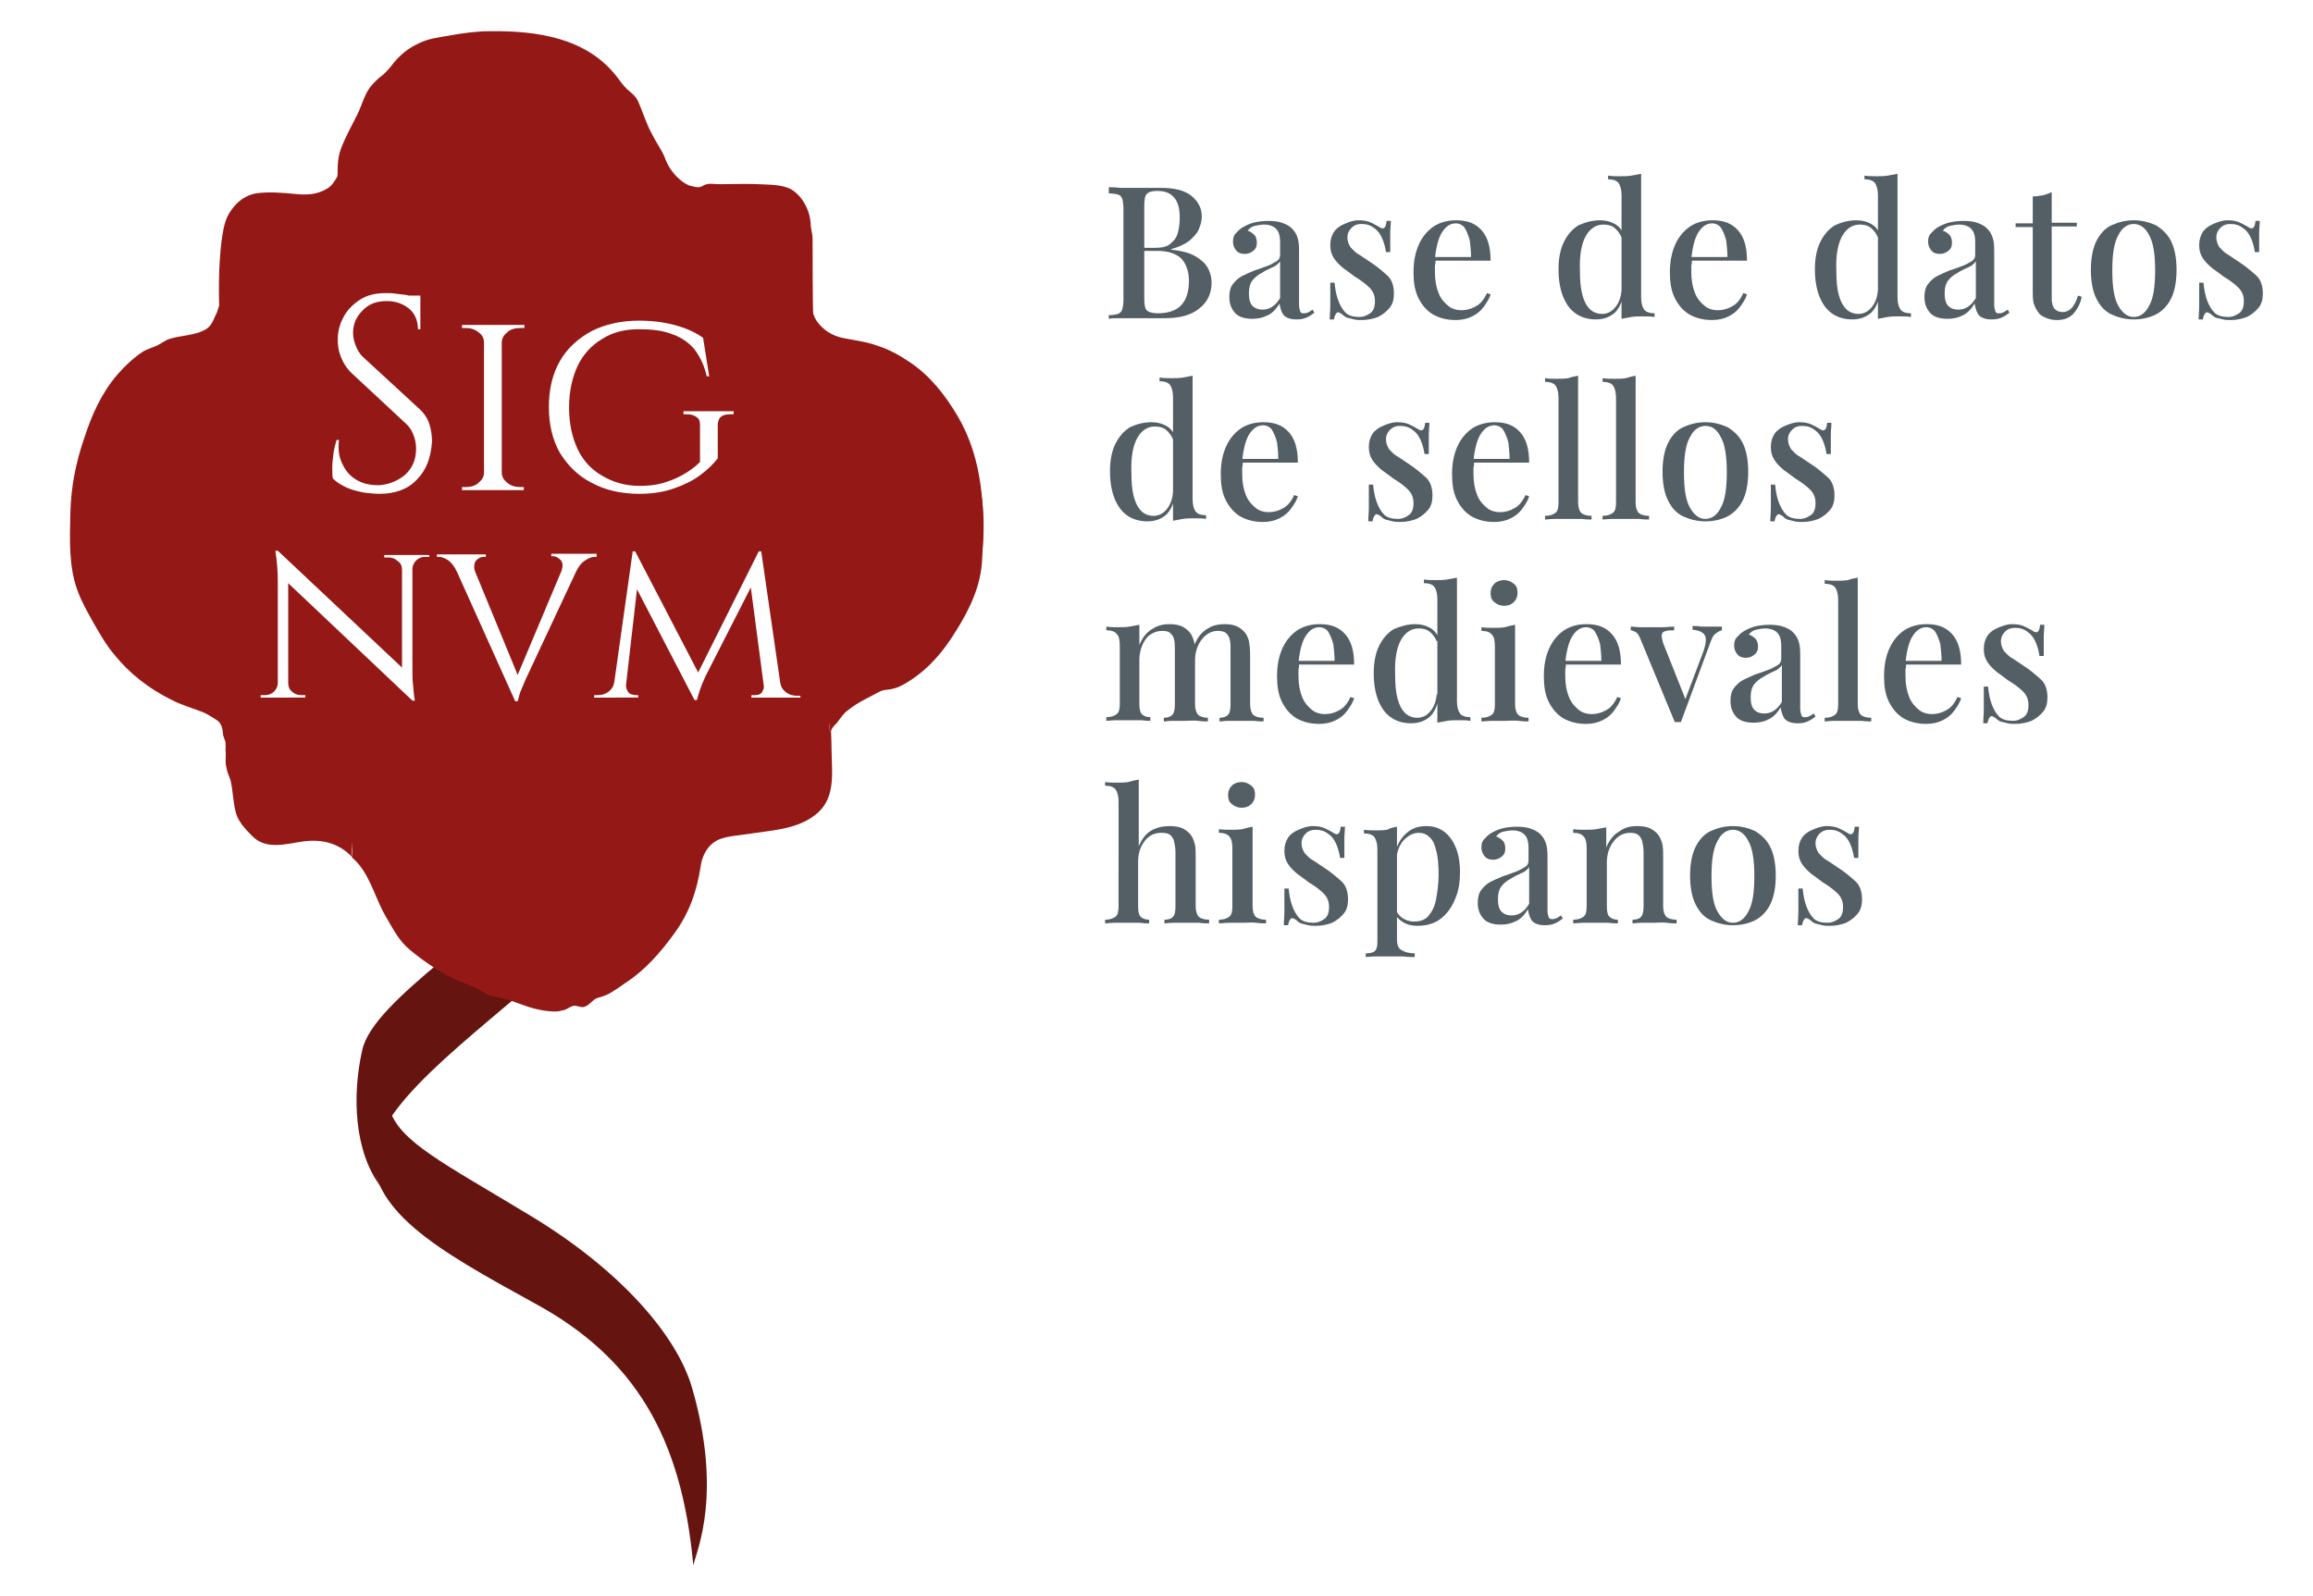 <?xml version="1.0" encoding="utf-8"?>
<!-- Generator: Adobe Illustrator 28.0.0, SVG Export Plug-In . SVG Version: 6.00 Build 0)  -->
<svg version="1.1" id="Capa_1" xmlns="http://www.w3.org/2000/svg" xmlns:xlink="http://www.w3.org/1999/xlink" x="0px" y="0px"
	 viewBox="0 0 378 260.8" style="enable-background:new 0 0 378 260.8;" xml:space="preserve">
<style type="text/css">
	.st0{fill:#66140F;}
	.st1{fill:#535F65;}
	.st2{fill:#941916;}
</style>
<g>
	<path class="st0" d="M113.1,226.8c-2.5-8.6-11.7-19.2-26.2-28s-21.7-12.2-23.3-17.7c0,0-0.6,0.6-1.3,1.7c-0.7,1.1-1.4,2.5-1.5,4.3
		c-0.6,10.8,10.4,17,26.6,25.9c16.2,8.8,24,21.7,25.9,42.8C113.9,253.3,118.1,244.1,113.1,226.8z"/>
	<path class="st0" d="M85.5,162c-1.2-0.4-2.3-0.8-3.5-1.2c-0.9-0.3-1.8-0.4-2.7-0.7c-0.6-0.2-1.1-0.7-1.7-1
		c-1.6-0.7-3.3-1.2-4.8-2.1c-0.1-0.1-0.3-0.2-0.4-0.2c-7,5.8-12.3,10.7-13.2,14.8c-1.7,7.5-1.3,16.6,3,22.3
		C57.3,184.8,70.9,174.4,85.5,162z"/>
</g>
<g>
	<g>
		<path class="st1" d="M181.2,30.6c0.5,0,1.1,0,1.8,0.1c0.7,0,1.5,0,2.2,0c1,0,1.9,0,2.7,0s1.5,0,1.8,0c2.2,0,3.9,0.4,5,1.3
			c1.1,0.9,1.7,2,1.7,3.4c0,0.7-0.2,1.4-0.5,2.1s-0.9,1.3-1.6,1.9c-0.7,0.5-1.7,1-2.9,1.3v0.1c1.7,0.2,3,0.5,4,1.1s1.6,1.2,2,1.9
			c0.4,0.8,0.6,1.5,0.6,2.4c0,1.8-0.7,3.2-2,4.2c-1.3,1.1-3.2,1.6-5.6,1.6c-0.4,0-1.1,0-2,0s-2,0-3.2,0c-0.8,0-1.5,0-2.2,0
			s-1.3,0-1.8,0.1v-0.6c0.7,0,1.2-0.1,1.5-0.2c0.3-0.1,0.6-0.4,0.7-0.7c0.1-0.4,0.2-0.9,0.2-1.6V34.1c0-0.7-0.1-1.3-0.2-1.6
			c-0.1-0.3-0.3-0.6-0.7-0.7c-0.3-0.1-0.9-0.2-1.5-0.2V30.6z M189.1,31.2c-0.9,0-1.4,0.2-1.7,0.5s-0.4,1-0.4,2.1v14.9
			c0,1,0.1,1.7,0.4,2c0.3,0.3,0.9,0.5,1.8,0.5c1.8,0,3.1-0.5,3.9-1.4c0.8-0.9,1.2-2.2,1.2-3.9c0-1.5-0.4-2.7-1.2-3.6
			c-0.8-0.8-2.1-1.3-4-1.3h-2.9v-0.5h2.6c1.1,0,2-0.2,2.5-0.7c0.6-0.5,1-1,1.2-1.8s0.3-1.6,0.3-2.4c0-1.5-0.3-2.6-0.9-3.3
			C191.3,31.6,190.5,31.2,189.1,31.2z"/>
		<path class="st1" d="M204.7,52.1c-1.3,0-2.3-0.3-2.9-1s-0.9-1.5-0.9-2.6c0-0.9,0.2-1.6,0.6-2.1s0.9-1,1.5-1.3s1.3-0.6,2-0.9
			c0.7-0.2,1.4-0.5,2-0.7s1.1-0.5,1.6-0.8s0.6-0.7,0.6-1.1v-2c0-0.7-0.1-1.3-0.3-1.7s-0.5-0.7-0.9-0.9s-0.9-0.3-1.4-0.3
			s-1,0.1-1.5,0.2c-0.5,0.1-0.9,0.4-1.2,0.8c0.4,0.1,0.8,0.4,1.1,0.7s0.4,0.8,0.4,1.3c0,0.6-0.2,1-0.6,1.3c-0.4,0.3-0.8,0.5-1.4,0.5
			c-0.6,0-1.1-0.2-1.4-0.6c-0.3-0.4-0.5-0.8-0.5-1.4c0-0.5,0.1-1,0.4-1.3c0.3-0.3,0.6-0.7,1.1-1s1.1-0.6,1.8-0.8
			c0.8-0.2,1.6-0.3,2.5-0.3s1.6,0.1,2.2,0.3c0.6,0.2,1.2,0.5,1.6,0.9c0.5,0.5,0.8,1,1,1.7s0.2,1.5,0.2,2.5v8.3
			c0,0.5,0.1,0.8,0.2,1.1s0.3,0.3,0.7,0.3c0.2,0,0.5-0.1,0.7-0.2c0.2-0.1,0.4-0.3,0.6-0.4l0.3,0.5c-0.4,0.3-0.8,0.6-1.3,0.8
			c-0.4,0.2-1,0.3-1.6,0.3c-1.1,0-1.8-0.3-2.2-0.8c-0.3-0.5-0.5-1.1-0.6-1.8c-0.6,1-1.3,1.7-2.1,2C206.4,51.9,205.6,52.1,204.7,52.1
			z M206.3,50.6c0.5,0,1-0.1,1.5-0.4s1-0.8,1.4-1.5v-6c-0.3,0.4-0.7,0.8-1.3,1c-0.6,0.3-1.1,0.5-1.7,0.9c-0.6,0.3-1.1,0.7-1.5,1.2
			s-0.6,1.2-0.6,2.2c0,0.9,0.2,1.6,0.6,2S205.7,50.6,206.3,50.6z"/>
		<path class="st1" d="M222,36c0.8,0,1.5,0.1,2.1,0.4c0.6,0.3,1,0.5,1.3,0.7c0.7,0.5,1.1,0.2,1.2-1h0.7c0,0.6-0.1,1.2-0.1,2
			s0,1.8,0,3.1h-0.7c-0.1-0.7-0.3-1.5-0.6-2.2s-0.7-1.3-1.3-1.7c-0.6-0.5-1.3-0.7-2.1-0.7c-0.7,0-1.2,0.2-1.6,0.6
			c-0.4,0.4-0.7,0.9-0.7,1.6c0,0.6,0.2,1.1,0.5,1.6c0.4,0.4,0.8,0.9,1.4,1.2c0.6,0.4,1.2,0.8,1.8,1.2c1.1,0.7,2,1.5,2.8,2.2
			s1.1,1.8,1.1,3c0,0.9-0.2,1.7-0.7,2.3s-1.1,1.1-1.9,1.5c-0.8,0.3-1.7,0.5-2.6,0.5c-0.5,0-0.9,0-1.3-0.1s-0.8-0.2-1.2-0.3
			c-0.2-0.1-0.4-0.2-0.6-0.4s-0.4-0.3-0.6-0.4c-0.2-0.1-0.4-0.1-0.5,0.1c-0.2,0.2-0.3,0.5-0.4,1h-0.7c0-0.6,0.1-1.4,0.1-2.3
			s0-2.1,0-3.7h0.7c0.1,1.1,0.3,2.1,0.6,2.9s0.7,1.5,1.2,2s1.3,0.7,2.3,0.7c0.6,0,1.1-0.2,1.7-0.6s0.8-1.1,0.8-2s-0.3-1.6-0.9-2.2
			s-1.4-1.2-2.4-1.8c-0.7-0.5-1.3-1-1.9-1.4c-0.6-0.5-1.1-1-1.5-1.6s-0.6-1.3-0.6-2.1c0-0.9,0.2-1.6,0.6-2.2c0.4-0.6,1-1,1.7-1.3
			S221.1,36,222,36z"/>
		<path class="st1" d="M238,36c1.8,0,3.1,0.5,4.1,1.6s1.5,2.7,1.5,5h-10.3l-0.1-0.6h7.2c0-1-0.1-1.9-0.2-2.7c-0.2-0.8-0.5-1.5-0.8-2
			s-0.9-0.8-1.5-0.8c-0.9,0-1.6,0.5-2.2,1.4c-0.6,0.9-1,2.4-1.2,4.4l0.1,0.2c0,0.3,0,0.6-0.1,0.9c0,0.3,0,0.7,0,1
			c0,1.4,0.2,2.5,0.6,3.5s1,1.6,1.6,2.1s1.4,0.7,2.1,0.7c0.8,0,1.6-0.2,2.3-0.6c0.8-0.4,1.4-1.1,1.9-2.2l0.6,0.2
			c-0.2,0.7-0.6,1.3-1.1,2s-1.1,1.2-1.9,1.6c-0.8,0.4-1.7,0.6-2.7,0.6c-1.4,0-2.6-0.3-3.7-0.9c-1-0.6-1.8-1.5-2.4-2.7
			c-0.6-1.2-0.8-2.6-0.8-4.2c0-1.8,0.3-3.3,0.9-4.6s1.4-2.2,2.4-2.9C235.4,36.3,236.6,36,238,36z"/>
		<path class="st1" d="M261.5,36c0.9,0,1.7,0.2,2.4,0.6c0.7,0.4,1.2,1,1.5,1.9l-0.4,0.3c-0.3-0.7-0.7-1.2-1.2-1.6s-1.2-0.5-1.8-0.5
			c-1.1,0-2.1,0.6-2.8,1.8c-0.7,1.2-1.1,3.1-1,5.6c0,1.7,0.1,3,0.4,4.1s0.7,1.8,1.2,2.3s1.2,0.8,2,0.8s1.5-0.3,2.1-1s1-1.6,1.1-2.9
			l0.3,0.6c-0.2,1.4-0.7,2.4-1.4,3.1c-0.8,0.7-1.8,1.1-3.1,1.1c-1.2,0-2.3-0.3-3.2-0.9s-1.6-1.5-2.1-2.7s-0.8-2.7-0.8-4.6
			c0-1.8,0.3-3.3,0.9-4.5s1.4-2.1,2.4-2.7C259.1,36.3,260.3,36,261.5,36z M268.2,28.4v20.2c0,0.9,0.2,1.6,0.5,2s0.9,0.6,1.7,0.6v0.6
			c-0.6-0.1-1.2-0.1-1.9-0.1c-0.7,0-1.3,0-1.9,0.1s-1.1,0.2-1.6,0.3V31.9c0-0.9-0.2-1.6-0.5-2s-0.9-0.6-1.7-0.6v-0.6
			c0.6,0.1,1.3,0.1,1.9,0.1c0.7,0,1.3,0,1.9-0.1C267.2,28.6,267.7,28.5,268.2,28.4z"/>
		<path class="st1" d="M279.9,36c1.8,0,3.1,0.5,4.1,1.6s1.5,2.7,1.5,5h-10.3l-0.1-0.6h7.2c0-1-0.1-1.9-0.2-2.7
			c-0.2-0.8-0.5-1.5-0.8-2s-0.9-0.8-1.5-0.8c-0.9,0-1.6,0.5-2.2,1.4s-1,2.4-1.2,4.4l0.1,0.2c0,0.3,0,0.6-0.1,0.9c0,0.3,0,0.7,0,1
			c0,1.4,0.2,2.5,0.6,3.5s1,1.6,1.6,2.1s1.4,0.7,2.1,0.7c0.8,0,1.6-0.2,2.3-0.6c0.8-0.4,1.4-1.1,1.9-2.2l0.6,0.2
			c-0.2,0.7-0.6,1.3-1.1,2s-1.1,1.2-1.9,1.6c-0.8,0.4-1.7,0.6-2.7,0.6c-1.4,0-2.6-0.3-3.7-0.9c-1-0.6-1.8-1.5-2.4-2.7
			s-0.8-2.6-0.8-4.2c0-1.8,0.3-3.3,0.9-4.6s1.4-2.2,2.4-2.9C277.3,36.3,278.5,36,279.9,36z"/>
		<path class="st1" d="M303.4,36c0.9,0,1.7,0.2,2.4,0.6c0.7,0.4,1.2,1,1.5,1.9l-0.4,0.3c-0.3-0.7-0.7-1.2-1.2-1.6s-1.2-0.5-1.8-0.5
			c-1.1,0-2.1,0.6-2.8,1.8c-0.7,1.2-1.1,3.1-1,5.6c0,1.7,0.1,3,0.4,4.1s0.7,1.8,1.2,2.3s1.2,0.8,2,0.8s1.5-0.3,2.1-1s1-1.6,1.1-2.9
			l0.3,0.6c-0.2,1.4-0.7,2.4-1.4,3.1c-0.8,0.7-1.8,1.1-3.1,1.1c-1.2,0-2.3-0.3-3.2-0.9s-1.6-1.5-2.1-2.7s-0.8-2.7-0.8-4.6
			c0-1.8,0.3-3.3,0.9-4.5s1.4-2.1,2.4-2.7C301,36.3,302.1,36,303.4,36z M310.1,28.4v20.2c0,0.9,0.2,1.6,0.5,2s0.9,0.6,1.7,0.6v0.6
			c-0.6-0.1-1.2-0.1-1.9-0.1c-0.7,0-1.3,0-1.9,0.1s-1.1,0.2-1.6,0.3V31.9c0-0.9-0.2-1.6-0.5-2s-0.9-0.6-1.7-0.6v-0.6
			c0.6,0.1,1.3,0.1,1.9,0.1c0.7,0,1.3,0,1.9-0.1C309.1,28.6,309.6,28.5,310.1,28.4z"/>
		<path class="st1" d="M318.3,52.1c-1.3,0-2.3-0.3-2.9-1s-0.9-1.5-0.9-2.6c0-0.9,0.2-1.6,0.6-2.1s0.9-1,1.5-1.3s1.3-0.6,2-0.9
			c0.7-0.2,1.4-0.5,2-0.7s1.1-0.5,1.6-0.8s0.6-0.7,0.6-1.1v-2c0-0.7-0.1-1.3-0.3-1.7c-0.2-0.4-0.5-0.7-0.9-0.9s-0.9-0.3-1.4-0.3
			s-1,0.1-1.5,0.2c-0.5,0.1-0.9,0.4-1.2,0.8c0.4,0.1,0.8,0.4,1.1,0.7s0.4,0.8,0.4,1.3c0,0.6-0.2,1-0.6,1.3s-0.8,0.5-1.4,0.5
			s-1.1-0.2-1.4-0.6c-0.3-0.4-0.5-0.8-0.5-1.4c0-0.5,0.1-1,0.4-1.3s0.6-0.7,1.1-1s1.1-0.6,1.8-0.8c0.8-0.2,1.6-0.3,2.5-0.3
			s1.6,0.1,2.2,0.3s1.2,0.5,1.6,0.9c0.5,0.5,0.8,1,1,1.7s0.2,1.5,0.2,2.5v8.3c0,0.5,0.1,0.8,0.2,1.1s0.3,0.3,0.7,0.3
			c0.2,0,0.5-0.1,0.7-0.2c0.2-0.1,0.4-0.3,0.6-0.4l0.3,0.5c-0.4,0.3-0.8,0.6-1.3,0.8c-0.4,0.2-1,0.3-1.6,0.3c-1.1,0-1.8-0.3-2.2-0.8
			c-0.3-0.5-0.5-1.1-0.6-1.8c-0.6,1-1.3,1.7-2.1,2C320.1,51.9,319.2,52.1,318.3,52.1z M320,50.6c0.5,0,1-0.1,1.5-0.4s1-0.8,1.4-1.5
			v-6c-0.3,0.4-0.7,0.8-1.3,1c-0.6,0.3-1.1,0.5-1.7,0.9c-0.6,0.3-1.1,0.7-1.5,1.2s-0.6,1.2-0.6,2.2c0,0.9,0.2,1.6,0.6,2
			S319.3,50.6,320,50.6z"/>
		<path class="st1" d="M335.3,31.4v5h4.1V37h-4.1v11.8c0,0.8,0.2,1.4,0.5,1.7s0.7,0.5,1.3,0.5c0.5,0,1-0.2,1.4-0.6
			c0.4-0.4,0.8-1.1,1.1-2.1l0.6,0.2c-0.2,1.1-0.7,2-1.3,2.7c-0.6,0.7-1.5,1.1-2.7,1.1c-0.7,0-1.2-0.1-1.7-0.3s-0.9-0.4-1.2-0.7
			c-0.4-0.5-0.7-1-0.9-1.6s-0.2-1.5-0.2-2.5V37.1h-2.8v-0.6h2.8v-4.4c0.6,0,1.2-0.1,1.7-0.2S334.8,31.6,335.3,31.4z"/>
		<path class="st1" d="M348.7,36c1.3,0,2.5,0.3,3.6,0.8c1,0.6,1.9,1.4,2.5,2.6c0.6,1.2,0.9,2.8,0.9,4.7s-0.3,3.5-0.9,4.7
			s-1.5,2.1-2.5,2.6s-2.2,0.8-3.6,0.8c-1.3,0-2.5-0.3-3.6-0.8s-1.9-1.4-2.5-2.6c-0.6-1.2-0.9-2.8-0.9-4.7s0.3-3.5,0.9-4.7
			s1.4-2.1,2.5-2.6S347.4,36,348.7,36z M348.7,36.6c-1,0-1.9,0.6-2.5,1.8c-0.7,1.2-1,3.1-1,5.8s0.3,4.6,1,5.8s1.5,1.8,2.5,1.8
			s1.9-0.6,2.5-1.8c0.7-1.2,1-3.1,1-5.8s-0.3-4.6-1-5.8C350.6,37.2,349.7,36.6,348.7,36.6z"/>
		<path class="st1" d="M364,36c0.8,0,1.5,0.1,2.1,0.4c0.6,0.3,1,0.5,1.3,0.7c0.7,0.5,1.1,0.2,1.2-1h0.7c0,0.6-0.1,1.2-0.1,2
			s0,1.8,0,3.1h-0.7c-0.1-0.7-0.3-1.5-0.6-2.2s-0.7-1.3-1.3-1.7c-0.6-0.5-1.3-0.7-2.1-0.7c-0.7,0-1.2,0.2-1.6,0.6
			c-0.4,0.4-0.7,0.9-0.7,1.6c0,0.6,0.2,1.1,0.5,1.6c0.4,0.4,0.8,0.9,1.4,1.2c0.6,0.4,1.2,0.8,1.8,1.2c1.1,0.7,2,1.5,2.8,2.2
			s1.1,1.8,1.1,3c0,0.9-0.2,1.7-0.7,2.3s-1.1,1.1-1.9,1.5c-0.8,0.3-1.7,0.5-2.6,0.5c-0.5,0-0.9,0-1.3-0.1s-0.8-0.2-1.2-0.3
			c-0.2-0.1-0.4-0.2-0.6-0.4s-0.4-0.3-0.6-0.4c-0.2-0.1-0.4-0.1-0.5,0.1c-0.2,0.2-0.3,0.5-0.4,1h-0.7c0-0.6,0.1-1.4,0.1-2.3
			s0-2.1,0-3.7h0.7c0.1,1.1,0.3,2.1,0.6,2.9s0.7,1.5,1.2,2s1.3,0.7,2.3,0.7c0.6,0,1.1-0.2,1.7-0.6s0.8-1.1,0.8-2s-0.3-1.6-0.9-2.2
			s-1.4-1.2-2.4-1.8c-0.7-0.5-1.3-1-1.9-1.4c-0.6-0.5-1.1-1-1.5-1.6s-0.6-1.3-0.6-2.1c0-0.9,0.2-1.6,0.6-2.2c0.4-0.6,1-1,1.7-1.3
			S363.2,36,364,36z"/>
		<path class="st1" d="M188.2,69c0.9,0,1.7,0.2,2.4,0.6s1.2,1,1.5,1.9l-0.4,0.3c-0.3-0.7-0.7-1.2-1.2-1.6s-1.2-0.5-1.8-0.5
			c-1.1,0-2.1,0.6-2.8,1.8s-1.1,3.1-1,5.6c0,1.7,0.1,3,0.4,4.1s0.7,1.8,1.2,2.3s1.2,0.8,2,0.8s1.5-0.3,2.1-1s1-1.6,1.1-2.9L192,81
			c-0.2,1.4-0.7,2.4-1.4,3.1c-0.8,0.7-1.8,1.1-3.1,1.1c-1.2,0-2.3-0.3-3.2-0.9s-1.6-1.5-2.1-2.7s-0.8-2.7-0.8-4.6
			c0-1.8,0.3-3.3,0.9-4.5c0.6-1.2,1.4-2.1,2.4-2.7C185.8,69.3,186.9,69,188.2,69z M194.9,61.4v20.2c0,0.9,0.2,1.6,0.5,2
			s0.9,0.6,1.7,0.6v0.6c-0.6-0.1-1.2-0.1-1.9-0.1s-1.3,0-1.9,0.1s-1.1,0.2-1.6,0.3V64.9c0-0.9-0.2-1.6-0.5-2s-0.9-0.6-1.7-0.6v-0.6
			c0.6,0.1,1.3,0.1,1.9,0.1c0.7,0,1.3,0,1.9-0.1C193.9,61.6,194.4,61.5,194.9,61.4z"/>
		<path class="st1" d="M206.5,69c1.8,0,3.1,0.5,4.1,1.6s1.5,2.7,1.5,5h-10.3l-0.1-0.6h7.2c0-1-0.1-1.9-0.2-2.7
			c-0.2-0.8-0.5-1.5-0.8-2s-0.9-0.8-1.5-0.8c-0.9,0-1.6,0.5-2.2,1.4c-0.6,0.9-1,2.4-1.2,4.4l0.1,0.2c0,0.3,0,0.6-0.1,0.9
			c0,0.3,0,0.7,0,1c0,1.4,0.2,2.5,0.6,3.5s1,1.6,1.6,2.1s1.4,0.7,2.1,0.7c0.8,0,1.6-0.2,2.3-0.6c0.8-0.4,1.4-1.1,1.9-2.2l0.6,0.2
			c-0.2,0.7-0.6,1.3-1.1,2s-1.1,1.2-1.9,1.6c-0.8,0.4-1.7,0.6-2.7,0.6c-1.4,0-2.6-0.3-3.7-0.9c-1-0.6-1.8-1.5-2.4-2.7
			c-0.6-1.2-0.8-2.6-0.8-4.2c0-1.8,0.3-3.3,0.9-4.6s1.4-2.2,2.4-2.9C203.9,69.3,205.1,69,206.5,69z"/>
		<path class="st1" d="M228.3,69c0.8,0,1.5,0.1,2.1,0.4s1,0.5,1.3,0.7c0.7,0.5,1.1,0.2,1.2-1h0.7c0,0.6-0.1,1.2-0.1,2s0,1.8,0,3.1
			h-0.7c-0.1-0.7-0.3-1.5-0.6-2.2s-0.7-1.3-1.3-1.7c-0.6-0.5-1.3-0.7-2.1-0.7c-0.7,0-1.2,0.2-1.6,0.6c-0.4,0.4-0.7,0.9-0.7,1.6
			c0,0.6,0.2,1.1,0.5,1.6c0.4,0.4,0.8,0.9,1.4,1.2c0.6,0.4,1.2,0.8,1.8,1.2c1.1,0.7,2,1.5,2.8,2.2s1.1,1.8,1.1,3
			c0,0.9-0.2,1.7-0.7,2.3s-1.1,1.1-1.9,1.5c-0.8,0.3-1.7,0.5-2.6,0.5c-0.5,0-0.9,0-1.3-0.1s-0.8-0.2-1.2-0.3
			c-0.2-0.1-0.4-0.2-0.6-0.4s-0.4-0.3-0.6-0.4c-0.2-0.1-0.4-0.1-0.5,0.1c-0.2,0.2-0.3,0.5-0.4,1h-0.7c0-0.6,0.1-1.4,0.1-2.3
			s0-2.1,0-3.7h0.7c0.1,1.1,0.3,2.1,0.6,2.9s0.7,1.5,1.2,2s1.3,0.7,2.3,0.7c0.6,0,1.1-0.2,1.7-0.6s0.8-1.1,0.8-2s-0.3-1.6-0.9-2.2
			s-1.4-1.2-2.4-1.8c-0.7-0.5-1.3-1-1.9-1.4c-0.6-0.5-1.1-1-1.5-1.6s-0.6-1.3-0.6-2.1c0-0.9,0.2-1.6,0.6-2.2c0.4-0.6,1-1,1.7-1.3
			S227.5,69,228.3,69z"/>
		<path class="st1" d="M244.3,69c1.8,0,3.1,0.5,4.1,1.6s1.5,2.7,1.5,5h-10.3l-0.1-0.6h7.2c0-1-0.1-1.9-0.2-2.7
			c-0.2-0.8-0.5-1.5-0.8-2s-0.9-0.8-1.5-0.8c-0.9,0-1.6,0.5-2.2,1.4c-0.6,0.9-1,2.4-1.2,4.4l0.1,0.2c0,0.3,0,0.6-0.1,0.9
			c0,0.3,0,0.7,0,1c0,1.4,0.2,2.5,0.6,3.5s1,1.6,1.6,2.1s1.4,0.7,2.1,0.7c0.8,0,1.6-0.2,2.3-0.6c0.8-0.4,1.4-1.1,1.9-2.2l0.6,0.2
			c-0.2,0.7-0.6,1.3-1.1,2s-1.1,1.2-1.9,1.6c-0.8,0.4-1.7,0.6-2.7,0.6c-1.4,0-2.6-0.3-3.7-0.9c-1-0.6-1.8-1.5-2.4-2.7
			c-0.6-1.2-0.8-2.6-0.8-4.2c0-1.8,0.3-3.3,0.9-4.6s1.4-2.2,2.4-2.9C241.7,69.3,243,69,244.3,69z"/>
		<path class="st1" d="M257.9,61.4v20.7c0,0.8,0.2,1.4,0.5,1.7c0.3,0.3,0.9,0.5,1.7,0.5v0.6c-0.3,0-0.9,0-1.6-0.1
			c-0.7,0-1.4,0-2.2,0c-0.7,0-1.4,0-2.2,0c-0.7,0-1.3,0.1-1.6,0.1v-0.6c0.8,0,1.3-0.2,1.7-0.5s0.5-0.9,0.5-1.7V65
			c0-0.9-0.2-1.6-0.5-2s-0.9-0.6-1.7-0.6v-0.6c0.6,0.1,1.3,0.1,1.9,0.1c0.7,0,1.3,0,1.9-0.1C256.8,61.6,257.4,61.5,257.9,61.4z"/>
		<path class="st1" d="M267.3,61.4v20.7c0,0.8,0.2,1.4,0.5,1.7c0.3,0.3,0.9,0.5,1.7,0.5v0.6c-0.3,0-0.9,0-1.6-0.1
			c-0.7,0-1.4,0-2.2,0c-0.7,0-1.4,0-2.2,0c-0.7,0-1.3,0.1-1.6,0.1v-0.6c0.8,0,1.3-0.2,1.7-0.5s0.5-0.9,0.5-1.7V65
			c0-0.9-0.2-1.6-0.5-2s-0.9-0.6-1.7-0.6v-0.6c0.6,0.1,1.3,0.1,1.9,0.1c0.7,0,1.3,0,1.9-0.1C266.3,61.6,266.8,61.5,267.3,61.4z"/>
		<path class="st1" d="M278.7,69c1.3,0,2.5,0.3,3.6,0.8c1,0.6,1.9,1.4,2.5,2.6s0.9,2.8,0.9,4.7s-0.3,3.5-0.9,4.7s-1.5,2.1-2.5,2.6
			s-2.2,0.8-3.6,0.8c-1.3,0-2.5-0.3-3.6-0.8s-1.9-1.4-2.5-2.6s-0.9-2.8-0.9-4.7s0.3-3.5,0.9-4.7s1.4-2.1,2.5-2.6S277.4,69,278.7,69z
			 M278.7,69.6c-1,0-1.9,0.6-2.5,1.8c-0.7,1.2-1,3.1-1,5.8s0.3,4.6,1,5.8c0.7,1.2,1.5,1.8,2.5,1.8s1.9-0.6,2.5-1.8
			c0.7-1.2,1-3.1,1-5.8s-0.3-4.6-1-5.8C280.6,70.2,279.8,69.6,278.7,69.6z"/>
		<path class="st1" d="M294,69c0.8,0,1.5,0.1,2.1,0.4s1,0.5,1.3,0.7c0.7,0.5,1.1,0.2,1.2-1h0.7c0,0.6-0.1,1.2-0.1,2s0,1.8,0,3.1
			h-0.7c-0.1-0.7-0.3-1.5-0.6-2.2s-0.7-1.3-1.3-1.7c-0.6-0.5-1.3-0.7-2.1-0.7c-0.7,0-1.2,0.2-1.6,0.6s-0.7,0.9-0.7,1.6
			c0,0.6,0.2,1.1,0.5,1.6c0.4,0.4,0.8,0.9,1.4,1.2c0.6,0.4,1.2,0.8,1.8,1.2c1.1,0.7,2,1.5,2.8,2.2s1.1,1.8,1.1,3
			c0,0.9-0.2,1.7-0.7,2.3s-1.1,1.1-1.9,1.5c-0.8,0.3-1.7,0.5-2.6,0.5c-0.5,0-0.9,0-1.3-0.1s-0.8-0.2-1.2-0.3
			c-0.2-0.1-0.4-0.2-0.6-0.4s-0.4-0.3-0.6-0.4s-0.4-0.1-0.5,0.1c-0.2,0.2-0.3,0.5-0.4,1h-0.7c0-0.6,0.1-1.4,0.1-2.3s0-2.1,0-3.7h0.7
			c0.1,1.1,0.3,2.1,0.6,2.9c0.3,0.8,0.7,1.5,1.2,2s1.3,0.7,2.3,0.7c0.6,0,1.1-0.2,1.7-0.6s0.8-1.1,0.8-2s-0.3-1.6-0.9-2.2
			s-1.4-1.2-2.4-1.8c-0.7-0.5-1.3-1-1.9-1.4c-0.6-0.5-1.1-1-1.5-1.6s-0.6-1.3-0.6-2.1c0-0.9,0.2-1.6,0.6-2.2s1-1,1.7-1.3
			C292.4,69.3,293.2,69,294,69z"/>
		<path class="st1" d="M191.1,102c0.8,0,1.4,0.1,1.9,0.3s0.9,0.5,1.3,0.9c0.4,0.4,0.6,0.9,0.8,1.5s0.2,1.4,0.2,2.4v8
			c0,0.8,0.2,1.4,0.5,1.7s0.9,0.5,1.6,0.5v0.6c-0.3,0-0.9,0-1.6-0.1s-1.4,0-2.1,0c-0.7,0-1.3,0-2,0s-1.1,0.1-1.5,0.1v-0.6
			c0.7,0,1.1-0.2,1.4-0.5c0.3-0.3,0.4-0.9,0.4-1.7v-8.9c0-0.6,0-1.1-0.1-1.6s-0.3-0.8-0.6-1.1s-0.7-0.4-1.4-0.4s-1.3,0.2-1.9,0.6
			c-0.6,0.4-1,1-1.3,1.7s-0.5,1.5-0.5,2.4v7.2c0,0.8,0.1,1.4,0.4,1.7s0.7,0.5,1.4,0.5v0.6c-0.3,0-0.8,0-1.4-0.1c-0.6,0-1.3,0-2,0
			s-1.4,0-2.1,0c-0.7,0-1.3,0.1-1.7,0.1v-0.6c0.8,0,1.3-0.2,1.7-0.5s0.5-0.9,0.5-1.7v-9.4c0-0.9-0.1-1.6-0.5-2
			c-0.3-0.4-0.9-0.6-1.7-0.6v-0.6c0.6,0.1,1.3,0.1,1.9,0.1c0.7,0,1.3,0,1.9-0.1c0.6-0.1,1.1-0.2,1.6-0.3v3.3
			c0.5-1.2,1.2-2.1,2.1-2.6C189.2,102.2,190.1,102,191.1,102z M200.1,102c0.8,0,1.4,0.1,1.9,0.3s0.9,0.5,1.3,0.9
			c0.4,0.4,0.6,0.9,0.8,1.5c0.1,0.6,0.2,1.4,0.2,2.4v8c0,0.8,0.2,1.4,0.5,1.7s0.9,0.5,1.7,0.5v0.6c-0.3,0-0.9,0-1.6-0.1
			c-0.7,0-1.4,0-2.1,0c-0.7,0-1.3,0-2,0s-1.1,0.1-1.5,0.1v-0.6c0.7,0,1.1-0.2,1.4-0.5c0.3-0.3,0.4-0.9,0.4-1.7v-8.9
			c0-0.6,0-1.1-0.1-1.6s-0.3-0.8-0.6-1.1s-0.8-0.4-1.4-0.4c-1,0-1.9,0.5-2.6,1.4c-0.7,0.9-1.1,2.1-1.1,3.4l-0.1-2.5
			c0.5-1.3,1.3-2.2,2.2-2.7C198.2,102.2,199.1,102,200.1,102z"/>
		<path class="st1" d="M215.7,102c1.8,0,3.1,0.5,4.1,1.6s1.5,2.7,1.5,5H211l-0.1-0.6h7.2c0-1-0.1-1.9-0.2-2.7
			c-0.2-0.8-0.5-1.5-0.8-2s-0.9-0.8-1.5-0.8c-0.9,0-1.6,0.5-2.2,1.4c-0.6,0.9-1,2.4-1.2,4.4l0.1,0.2c0,0.3,0,0.6-0.1,0.9
			c0,0.3,0,0.7,0,1c0,1.4,0.2,2.5,0.6,3.5s1,1.6,1.6,2.1s1.4,0.7,2.1,0.7c0.8,0,1.6-0.2,2.3-0.6c0.8-0.4,1.4-1.1,1.9-2.2l0.6,0.2
			c-0.2,0.7-0.6,1.3-1.1,2s-1.1,1.2-1.9,1.6c-0.8,0.4-1.7,0.6-2.7,0.6c-1.4,0-2.6-0.3-3.7-0.9c-1-0.6-1.8-1.5-2.4-2.7
			c-0.6-1.2-0.8-2.6-0.8-4.2c0-1.8,0.3-3.3,0.9-4.6s1.4-2.2,2.4-2.9C213.1,102.3,214.3,102,215.7,102z"/>
		<path class="st1" d="M231.3,102c0.9,0,1.7,0.2,2.4,0.6s1.2,1,1.5,1.9l-0.4,0.3c-0.3-0.7-0.7-1.2-1.2-1.6s-1.2-0.5-1.8-0.5
			c-1.1,0-2.1,0.6-2.8,1.8s-1.1,3.1-1,5.6c0,1.7,0.1,3,0.4,4.1s0.7,1.8,1.2,2.3s1.2,0.8,2,0.8s1.5-0.3,2.1-1s1-1.6,1.1-2.9l0.3,0.6
			c-0.2,1.4-0.7,2.4-1.4,3.1c-0.8,0.7-1.8,1.1-3.1,1.1c-1.2,0-2.3-0.3-3.2-0.9s-1.6-1.5-2.1-2.7s-0.8-2.7-0.8-4.6
			c0-1.8,0.3-3.3,0.9-4.5c0.6-1.2,1.4-2.1,2.4-2.7C229,102.3,230.1,102,231.3,102z M238.1,94.4v20.2c0,0.9,0.2,1.6,0.5,2
			s0.9,0.6,1.7,0.6v0.6c-0.6-0.1-1.2-0.1-1.9-0.1s-1.3,0-1.9,0.1s-1.1,0.2-1.6,0.3V97.9c0-0.9-0.2-1.6-0.5-2s-0.9-0.6-1.7-0.6v-0.6
			c0.6,0.1,1.3,0.1,1.9,0.1c0.7,0,1.3,0,1.9-0.1C237,94.6,237.6,94.5,238.1,94.4z"/>
		<path class="st1" d="M247.6,102.1v13c0,0.8,0.2,1.4,0.5,1.7s0.9,0.5,1.7,0.5v0.6c-0.3,0-0.9,0-1.6-0.1s-1.4,0-2.2,0
			c-0.7,0-1.4,0-2.2,0c-0.7,0-1.3,0.1-1.7,0.1v-0.6c0.8,0,1.3-0.2,1.7-0.5s0.5-0.9,0.5-1.7v-9.4c0-0.9-0.1-1.6-0.5-2
			c-0.3-0.4-0.9-0.6-1.7-0.6v-0.6c0.6,0.1,1.3,0.1,1.9,0.1c0.7,0,1.3,0,1.9-0.1C246.6,102.3,247.1,102.2,247.6,102.1z M245.8,94.8
			c0.6,0,1.1,0.2,1.6,0.6s0.6,0.9,0.6,1.5s-0.2,1.1-0.6,1.5s-0.9,0.6-1.6,0.6c-0.6,0-1.1-0.2-1.6-0.6s-0.6-0.9-0.6-1.5
			s0.2-1.1,0.6-1.5S245.2,94.8,245.8,94.8z"/>
		<path class="st1" d="M259.3,102c1.8,0,3.1,0.5,4.1,1.6s1.5,2.7,1.5,5h-10.3l-0.1-0.6h7.2c0-1-0.1-1.9-0.2-2.7
			c-0.2-0.8-0.5-1.5-0.8-2s-0.9-0.8-1.5-0.8c-0.9,0-1.6,0.5-2.2,1.4s-1,2.4-1.2,4.4l0.1,0.2c0,0.3,0,0.6-0.1,0.9c0,0.3,0,0.7,0,1
			c0,1.4,0.2,2.5,0.6,3.5s1,1.6,1.6,2.1s1.4,0.7,2.1,0.7c0.8,0,1.6-0.2,2.3-0.6c0.8-0.4,1.4-1.1,1.9-2.2l0.6,0.2
			c-0.2,0.7-0.6,1.3-1.1,2s-1.1,1.2-1.9,1.6s-1.7,0.6-2.7,0.6c-1.4,0-2.6-0.3-3.7-0.9c-1-0.6-1.8-1.5-2.4-2.7
			c-0.6-1.2-0.8-2.6-0.8-4.2c0-1.8,0.3-3.3,0.9-4.6s1.4-2.2,2.4-2.9C256.7,102.3,257.9,102,259.3,102z"/>
		<path class="st1" d="M281.4,102.4v0.6c-0.4,0.1-0.7,0.3-1.1,0.6c-0.4,0.3-0.6,0.9-0.9,1.7l-4.7,12.7c-0.2,0-0.3,0-0.5,0
			s-0.3,0-0.5,0l-5.5-13.3c-0.3-0.8-0.6-1.3-0.9-1.4c-0.3-0.2-0.6-0.3-0.8-0.3v-0.6c0.5,0,1,0.1,1.5,0.1s1.1,0,1.7,0s1.3,0,2,0
			s1.3-0.1,1.9-0.1v0.6c-0.5,0-0.9,0-1.3,0.1s-0.6,0.2-0.7,0.5s0,0.8,0.2,1.5l3.7,9.3l-0.2,0.2l3.1-8.2c0.4-1.2,0.5-2.1,0.2-2.6
			s-1-0.8-2-0.9v-0.6c0.5,0,1,0,1.4,0.1c0.4,0,0.8,0,1.3,0s0.9,0,1.2,0C280.7,102.4,281.1,102.4,281.4,102.4z"/>
		<path class="st1" d="M286.6,118.1c-1.3,0-2.3-0.3-2.9-1s-0.9-1.5-0.9-2.6c0-0.9,0.2-1.6,0.6-2.1s0.9-1,1.5-1.3s1.3-0.6,2-0.9
			c0.7-0.2,1.4-0.5,2-0.7s1.1-0.5,1.6-0.8s0.6-0.7,0.6-1.1v-2c0-0.7-0.1-1.3-0.3-1.7c-0.2-0.4-0.5-0.7-0.9-0.9s-0.9-0.3-1.4-0.3
			s-1,0.1-1.5,0.2s-0.9,0.4-1.2,0.8c0.4,0.1,0.8,0.4,1.1,0.7c0.3,0.3,0.4,0.8,0.4,1.3c0,0.6-0.2,1-0.6,1.3s-0.8,0.5-1.4,0.5
			s-1.1-0.2-1.4-0.6s-0.5-0.8-0.5-1.4c0-0.5,0.1-1,0.4-1.3s0.6-0.7,1.1-1s1.1-0.6,1.8-0.8c0.8-0.2,1.6-0.3,2.5-0.3s1.6,0.1,2.2,0.3
			s1.2,0.5,1.6,0.9c0.5,0.5,0.8,1,1,1.7s0.2,1.5,0.2,2.5v8.3c0,0.5,0.1,0.8,0.2,1.1c0.1,0.3,0.3,0.3,0.7,0.3c0.2,0,0.5-0.1,0.7-0.2
			s0.4-0.3,0.6-0.4l0.3,0.5c-0.4,0.3-0.8,0.6-1.3,0.8c-0.4,0.2-1,0.3-1.6,0.3c-1.1,0-1.8-0.3-2.2-0.8c-0.3-0.5-0.5-1.1-0.6-1.8
			c-0.6,1-1.3,1.7-2.1,2C288.4,117.9,287.5,118.1,286.6,118.1z M288.3,116.6c0.5,0,1-0.1,1.5-0.4s1-0.8,1.4-1.5v-6
			c-0.3,0.4-0.7,0.8-1.3,1c-0.6,0.3-1.1,0.5-1.7,0.9c-0.6,0.3-1.1,0.7-1.5,1.2s-0.6,1.2-0.6,2.2c0,0.9,0.2,1.6,0.6,2
			C287.1,116.4,287.6,116.6,288.3,116.6z"/>
		<path class="st1" d="M303.6,94.4v20.7c0,0.8,0.2,1.4,0.5,1.7s0.9,0.5,1.7,0.5v0.6c-0.3,0-0.9,0-1.6-0.1c-0.7,0-1.4,0-2.2,0
			c-0.7,0-1.4,0-2.2,0c-0.7,0-1.3,0.1-1.6,0.1v-0.6c0.8,0,1.3-0.2,1.7-0.5s0.5-0.9,0.5-1.7V98c0-0.9-0.2-1.6-0.5-2s-0.9-0.6-1.7-0.6
			v-0.6c0.6,0.1,1.3,0.1,1.9,0.1c0.7,0,1.3,0,1.9-0.1C302.5,94.6,303.1,94.5,303.6,94.4z"/>
		<path class="st1" d="M314.9,102c1.8,0,3.1,0.5,4.1,1.6s1.5,2.7,1.5,5h-10.3l-0.1-0.6h7.2c0-1-0.1-1.9-0.2-2.7
			c-0.2-0.8-0.5-1.5-0.8-2s-0.9-0.8-1.5-0.8c-0.9,0-1.6,0.5-2.2,1.4s-1,2.4-1.2,4.4l0.1,0.2c0,0.3,0,0.6-0.1,0.9c0,0.3,0,0.7,0,1
			c0,1.4,0.2,2.5,0.6,3.5s1,1.6,1.6,2.1s1.4,0.7,2.1,0.7c0.8,0,1.6-0.2,2.3-0.6c0.8-0.4,1.4-1.1,1.9-2.2l0.6,0.2
			c-0.2,0.7-0.6,1.3-1.1,2s-1.1,1.2-1.9,1.6s-1.7,0.6-2.7,0.6c-1.4,0-2.6-0.3-3.7-0.9c-1-0.6-1.8-1.5-2.4-2.7s-0.8-2.6-0.8-4.2
			c0-1.8,0.3-3.3,0.9-4.6s1.4-2.2,2.4-2.9C312.3,102.3,313.5,102,314.9,102z"/>
		<path class="st1" d="M328.8,102c0.8,0,1.5,0.1,2.1,0.4s1,0.5,1.3,0.7c0.7,0.5,1.1,0.2,1.2-1h0.7c0,0.6-0.1,1.2-0.1,2s0,1.8,0,3.1
			h-0.7c-0.1-0.7-0.3-1.5-0.6-2.2s-0.7-1.3-1.3-1.7c-0.6-0.5-1.3-0.7-2.1-0.7c-0.7,0-1.2,0.2-1.6,0.6s-0.7,0.9-0.7,1.6
			c0,0.6,0.2,1.1,0.5,1.6c0.4,0.4,0.8,0.9,1.4,1.2c0.6,0.4,1.2,0.8,1.8,1.2c1.1,0.7,2,1.5,2.8,2.2s1.1,1.8,1.1,3
			c0,0.9-0.2,1.7-0.7,2.3s-1.1,1.1-1.9,1.5c-0.8,0.3-1.7,0.5-2.6,0.5c-0.5,0-0.9,0-1.3-0.1s-0.8-0.2-1.2-0.3
			c-0.2-0.1-0.4-0.2-0.6-0.4s-0.4-0.3-0.6-0.4s-0.4-0.1-0.5,0.1c-0.2,0.2-0.3,0.5-0.4,1h-0.7c0-0.6,0.1-1.4,0.1-2.3s0-2.1,0-3.7h0.7
			c0.1,1.1,0.3,2.1,0.6,2.9s0.7,1.5,1.2,2s1.3,0.7,2.3,0.7c0.6,0,1.1-0.2,1.7-0.6s0.8-1.1,0.8-2s-0.3-1.6-0.9-2.2s-1.4-1.2-2.4-1.8
			c-0.7-0.5-1.3-1-1.9-1.4c-0.6-0.5-1.1-1-1.5-1.6s-0.6-1.3-0.6-2.1c0-0.9,0.2-1.6,0.6-2.2s1-1,1.7-1.3S328,102,328.8,102z"/>
		<path class="st1" d="M186.1,127.4v10.9c0.5-1.2,1.2-2.1,2.1-2.6c0.9-0.5,1.9-0.7,2.9-0.7c0.8,0,1.5,0.1,2,0.3s0.9,0.5,1.3,0.9
			c0.4,0.4,0.6,0.9,0.8,1.5s0.2,1.4,0.2,2.4v8c0,0.8,0.2,1.4,0.5,1.7s0.9,0.5,1.7,0.5v0.6c-0.4,0-0.9,0-1.6-0.1c-0.7,0-1.4,0-2.1,0
			c-0.7,0-1.4,0-2.1,0c-0.7,0-1.2,0.1-1.5,0.1v-0.6c0.7,0,1.2-0.2,1.4-0.5c0.3-0.3,0.4-0.9,0.4-1.7v-8.9c0-0.6-0.1-1.1-0.2-1.6
			c-0.1-0.5-0.3-0.8-0.6-1.1s-0.8-0.4-1.5-0.4c-1.1,0-2,0.4-2.7,1.3c-0.7,0.9-1.1,2-1.1,3.4v7.3c0,0.8,0.1,1.4,0.4,1.7
			s0.8,0.5,1.4,0.5v0.6c-0.3,0-0.8,0-1.5-0.1c-0.7,0-1.3,0-2,0s-1.4,0-2.1,0c-0.7,0-1.3,0.1-1.6,0.1v-0.6c0.8,0,1.3-0.2,1.7-0.5
			s0.5-0.9,0.5-1.7V131c0-0.9-0.2-1.6-0.5-2s-0.9-0.6-1.7-0.6v-0.6c0.6,0.1,1.3,0.1,1.9,0.1c0.7,0,1.3,0,1.9-0.1
			C185,127.6,185.6,127.5,186.1,127.4z"/>
		<path class="st1" d="M204.7,135.1v13c0,0.8,0.2,1.4,0.5,1.7s0.9,0.5,1.7,0.5v0.6c-0.3,0-0.9,0-1.6-0.1s-1.4,0-2.2,0
			c-0.7,0-1.4,0-2.2,0c-0.7,0-1.3,0.1-1.7,0.1v-0.6c0.8,0,1.3-0.2,1.7-0.5s0.5-0.9,0.5-1.7v-9.4c0-0.9-0.1-1.6-0.5-2
			c-0.3-0.4-0.9-0.6-1.7-0.6v-0.6c0.6,0.1,1.3,0.1,1.9,0.1c0.7,0,1.3,0,1.9-0.1C203.7,135.3,204.2,135.2,204.7,135.1z M202.9,127.8
			c0.6,0,1.1,0.2,1.6,0.6s0.6,0.9,0.6,1.5s-0.2,1.1-0.6,1.5s-0.9,0.6-1.6,0.6c-0.6,0-1.1-0.2-1.6-0.6s-0.6-0.9-0.6-1.5
			s0.2-1.1,0.6-1.5S202.3,127.8,202.9,127.8z"/>
		<path class="st1" d="M214.5,135c0.8,0,1.5,0.1,2.1,0.4c0.6,0.3,1,0.5,1.3,0.7c0.7,0.5,1.1,0.2,1.2-1h0.7c0,0.6-0.1,1.2-0.1,2
			s0,1.8,0,3.1H219c-0.1-0.7-0.3-1.5-0.6-2.2s-0.7-1.3-1.3-1.7c-0.6-0.5-1.3-0.7-2.1-0.7c-0.7,0-1.2,0.2-1.6,0.6
			c-0.4,0.4-0.7,0.9-0.7,1.6c0,0.6,0.2,1.1,0.5,1.6c0.4,0.4,0.8,0.9,1.4,1.2c0.6,0.4,1.2,0.8,1.8,1.2c1.1,0.7,2,1.5,2.8,2.2
			s1.1,1.8,1.1,3c0,0.9-0.2,1.7-0.7,2.3s-1.1,1.1-1.9,1.5c-0.8,0.3-1.7,0.5-2.6,0.5c-0.5,0-0.9,0-1.3-0.1s-0.8-0.2-1.2-0.3
			c-0.2-0.1-0.4-0.2-0.6-0.4s-0.4-0.3-0.6-0.4c-0.2-0.1-0.4-0.1-0.5,0.1c-0.2,0.2-0.3,0.5-0.4,1h-0.7c0-0.6,0.1-1.4,0.1-2.3
			s0-2.1,0-3.7h0.7c0.1,1.1,0.3,2.1,0.6,2.9s0.7,1.5,1.2,2s1.3,0.7,2.3,0.7c0.6,0,1.1-0.2,1.7-0.6s0.8-1.1,0.8-2s-0.3-1.6-0.9-2.2
			s-1.4-1.2-2.4-1.8c-0.7-0.5-1.3-1-1.9-1.4c-0.6-0.5-1.1-1-1.5-1.6s-0.6-1.3-0.6-2.1c0-0.9,0.2-1.6,0.6-2.2c0.4-0.6,1-1,1.7-1.3
			S213.7,135,214.5,135z"/>
		<path class="st1" d="M228.3,135.1v18.4c0,0.9,0.2,1.5,0.8,1.8c0.5,0.3,1.2,0.5,2.1,0.5v0.6c-0.5,0-1.1,0-1.9-0.1
			c-0.8,0-1.7,0-2.6,0c-0.7,0-1.3,0-2,0c-0.6,0-1.1,0.1-1.5,0.1v-0.6c0.7,0,1.2-0.1,1.5-0.4c0.3-0.3,0.4-0.8,0.4-1.5v-15.1
			c0-0.9-0.2-1.6-0.5-2s-0.9-0.6-1.7-0.6v-0.6c0.6,0.1,1.3,0.1,1.9,0.1c0.7,0,1.3,0,1.9-0.1C227.2,135.3,227.8,135.2,228.3,135.1z
			 M233.1,135c1.6,0,2.9,0.6,3.9,1.9s1.6,3.1,1.6,5.6c0,1.6-0.2,3.1-0.8,4.4c-0.5,1.3-1.3,2.4-2.3,3.2s-2.3,1.2-3.9,1.2
			c-0.9,0-1.7-0.2-2.3-0.6c-0.7-0.4-1.1-0.9-1.4-1.4l0.3-0.4c0.3,0.5,0.6,0.9,1.1,1.2s1.1,0.5,1.8,0.5c1,0,1.9-0.3,2.4-1
			c0.6-0.7,1-1.6,1.2-2.7c0.2-1.1,0.4-2.5,0.4-3.9c0-1.6-0.1-3-0.4-4c-0.2-1-0.6-1.8-1.1-2.2c-0.5-0.5-1.1-0.7-1.7-0.7
			c-0.9,0-1.7,0.4-2.4,1.1c-0.7,0.7-1.2,1.8-1.3,3.2l-0.3-0.6c0.3-1.5,0.9-2.7,1.8-3.5C230.6,135.4,231.7,135,233.1,135z"/>
		<path class="st1" d="M245.3,151.1c-1.3,0-2.3-0.3-2.9-1s-0.9-1.5-0.9-2.6c0-0.9,0.2-1.6,0.6-2.1s0.9-1,1.5-1.3s1.3-0.6,2-0.9
			c0.7-0.2,1.4-0.5,2-0.7s1.1-0.5,1.6-0.8s0.6-0.7,0.6-1.1v-2c0-0.7-0.1-1.3-0.3-1.7s-0.5-0.7-0.9-0.9s-0.9-0.3-1.4-0.3
			s-1,0.1-1.5,0.2c-0.5,0.1-0.9,0.4-1.2,0.8c0.4,0.1,0.8,0.4,1.1,0.7s0.4,0.8,0.4,1.3c0,0.6-0.2,1-0.6,1.3c-0.4,0.3-0.8,0.5-1.4,0.5
			c-0.6,0-1.1-0.2-1.4-0.6c-0.3-0.4-0.5-0.8-0.5-1.4c0-0.5,0.1-1,0.4-1.3c0.3-0.3,0.6-0.7,1.1-1s1.1-0.6,1.8-0.8
			c0.8-0.2,1.6-0.3,2.5-0.3s1.6,0.1,2.2,0.3c0.6,0.2,1.2,0.5,1.6,0.9c0.5,0.5,0.8,1,1,1.7s0.2,1.5,0.2,2.5v8.3
			c0,0.5,0.1,0.8,0.2,1.1s0.3,0.3,0.7,0.3c0.2,0,0.5-0.1,0.7-0.2c0.2-0.1,0.4-0.3,0.6-0.4l0.3,0.5c-0.4,0.3-0.8,0.6-1.3,0.8
			c-0.4,0.2-1,0.3-1.6,0.3c-1.1,0-1.8-0.3-2.2-0.8c-0.3-0.5-0.5-1.1-0.6-1.8c-0.6,1-1.3,1.7-2.1,2
			C247,150.9,246.2,151.1,245.3,151.1z M247,149.6c0.5,0,1-0.1,1.5-0.4s1-0.8,1.4-1.5v-6c-0.3,0.4-0.7,0.8-1.3,1
			c-0.6,0.3-1.1,0.5-1.7,0.9c-0.6,0.3-1.1,0.7-1.5,1.2s-0.6,1.2-0.6,2.2c0,0.9,0.2,1.6,0.6,2S246.3,149.6,247,149.6z"/>
		<path class="st1" d="M267.5,135c0.8,0,1.5,0.1,2,0.3s0.9,0.5,1.3,0.9s0.6,0.9,0.8,1.5c0.2,0.6,0.2,1.4,0.2,2.4v8
			c0,0.8,0.2,1.4,0.5,1.7s0.9,0.5,1.7,0.5v0.6c-0.3,0-0.9,0-1.6-0.1s-1.4,0-2.1,0s-1.4,0-2,0s-1.2,0.1-1.5,0.1v-0.6
			c0.7,0,1.2-0.2,1.4-0.5c0.3-0.3,0.4-0.9,0.4-1.7v-8.9c0-0.6-0.1-1.1-0.2-1.6s-0.3-0.8-0.6-1.1c-0.3-0.3-0.8-0.4-1.4-0.4
			c-1.1,0-2,0.5-2.7,1.4s-1.1,2.1-1.1,3.4v7.2c0,0.8,0.1,1.4,0.4,1.7s0.8,0.5,1.4,0.5v0.6c-0.3,0-0.8,0-1.5-0.1c-0.7,0-1.3,0-2,0
			s-1.4,0-2.1,0s-1.3,0.1-1.7,0.1v-0.6c0.8,0,1.3-0.2,1.7-0.5s0.5-0.9,0.5-1.7v-9.4c0-0.9-0.1-1.6-0.5-2c-0.3-0.4-0.9-0.6-1.7-0.6
			v-0.6c0.6,0.1,1.3,0.1,1.9,0.1c0.7,0,1.3,0,1.9-0.1s1.1-0.2,1.6-0.3v3.3c0.5-1.2,1.2-2.1,2.1-2.6C265.5,135.2,266.5,135,267.5,135
			z"/>
		<path class="st1" d="M283.2,135c1.3,0,2.5,0.3,3.6,0.8c1,0.6,1.9,1.4,2.5,2.6c0.6,1.2,0.9,2.8,0.9,4.7s-0.3,3.5-0.9,4.7
			s-1.5,2.1-2.5,2.6s-2.2,0.8-3.6,0.8c-1.3,0-2.5-0.3-3.6-0.8s-1.9-1.4-2.5-2.6c-0.6-1.2-0.9-2.8-0.9-4.7s0.3-3.5,0.9-4.7
			s1.4-2.1,2.5-2.6S281.9,135,283.2,135z M283.2,135.6c-1,0-1.9,0.6-2.5,1.8c-0.7,1.2-1,3.1-1,5.8s0.3,4.6,1,5.8s1.5,1.8,2.5,1.8
			s1.9-0.6,2.5-1.8c0.7-1.2,1-3.1,1-5.8s-0.3-4.6-1-5.8C285.1,136.2,284.2,135.6,283.2,135.6z"/>
		<path class="st1" d="M298.5,135c0.8,0,1.5,0.1,2.1,0.4c0.6,0.3,1,0.5,1.3,0.7c0.7,0.5,1.1,0.2,1.2-1h0.7c0,0.6-0.1,1.2-0.1,2
			s0,1.8,0,3.1H303c-0.1-0.7-0.3-1.5-0.6-2.2s-0.7-1.3-1.3-1.7c-0.6-0.5-1.3-0.7-2.1-0.7c-0.7,0-1.2,0.2-1.6,0.6
			c-0.4,0.4-0.7,0.9-0.7,1.6c0,0.6,0.2,1.1,0.5,1.6c0.4,0.4,0.8,0.9,1.4,1.2c0.6,0.4,1.2,0.8,1.8,1.2c1.1,0.7,2,1.5,2.8,2.2
			s1.1,1.8,1.1,3c0,0.9-0.2,1.7-0.7,2.3s-1.1,1.1-1.9,1.5c-0.8,0.3-1.7,0.5-2.6,0.5c-0.5,0-0.9,0-1.3-0.1s-0.8-0.2-1.2-0.3
			c-0.2-0.1-0.4-0.2-0.6-0.4s-0.4-0.3-0.6-0.4c-0.2-0.1-0.4-0.1-0.5,0.1c-0.2,0.2-0.3,0.5-0.4,1h-0.7c0-0.6,0.1-1.4,0.1-2.3
			s0-2.1,0-3.7h0.7c0.1,1.1,0.3,2.1,0.6,2.9c0.3,0.8,0.7,1.5,1.2,2s1.3,0.7,2.3,0.7c0.6,0,1.1-0.2,1.7-0.6s0.8-1.1,0.8-2
			s-0.3-1.6-0.9-2.2s-1.4-1.2-2.4-1.8c-0.7-0.5-1.3-1-1.9-1.4c-0.6-0.5-1.1-1-1.5-1.6s-0.6-1.3-0.6-2.1c0-0.9,0.2-1.6,0.6-2.2
			c0.4-0.6,1-1,1.7-1.3S297.7,135,298.5,135z"/>
	</g>
</g>
<path class="st2" d="M57.6,135.2c-1.6-1.8-3.7-2.7-6.1-2.7c-2.6,0-5.3,1.3-7.9,0.6c-1.1-0.3-2-1-2.7-1.8s-1.6-1.7-2-2.7
	c-0.6-1.3-0.6-2.9-0.8-4.3c-0.2-1.5-0.8-2.8-1-4.2c0,1.7,0,3.3,0,5c0.1-0.7,0.3-1.3,0.3-2c0.1-1,0-2.1,0-3.1c0-0.8,0-1.6,0-2.4
	c-0.1-0.9-0.6-1.5-0.8-2.3c0,1.6,0,3.3,0,4.9c0.1-1.9,0.3-3.9,0-5.8c-0.1-0.7-0.5-1.3-1.1-1.7c-0.7-0.4-1.4-0.9-2.1-1.2
	c-3.6-1.4-7.4-2.7-10.4-5.3c-3.1-2.6-5.4-5.8-7.3-9.2c-1-1.7-2-3.5-2.7-5.4c-0.3-0.9-0.6-1.9-0.8-2.9c-0.1-0.5-0.2-1-0.2-1.4
	c0-0.2-0.1-0.5-0.1-0.7c-0.1-1.3-0.1-1.2-0.1,0.3c0,1.3,0,1.6,0,1c0.3-4.4,1.2-8.6,2.7-12.7c1.3-3.6,3-7,5.7-9.8
	c1.2-1.3,2.5-2.5,4.1-3.3c0.7-0.4,1.5-0.5,2.2-1c0.8-0.5,1.5-0.8,2.5-1c1.7-0.3,3.8-0.4,5.2-1.5c0.7-0.5,0.9-1.3,1.3-2
	c0.4-0.9,0.7-1.8,0.7-2.8c0.1-2.1,0.1-4.3,0-6.4c0-0.2,0-0.5,0-0.7c0-0.1,0,2.6,0,1.3c0-0.7,0-1.5,0.1-2.2c0.1-1.1,0.2-2.2,0.4-3.3
	c0.3-1.7,1-3.1,2.3-4.3c1.4-1.3,2.8-1.7,4.6-1.7c3.4-0.1,8.3,1.4,11-1.4c1.2-1.2,1-3,1-4.5c0-1,0-2.1,0-3.1c0-0.4-0.2,4.6,0.1,3.4
	c0.1-0.3,0.1-0.6,0.2-0.8c0.1-0.5,0.3-0.9,0.5-1.4c0.8-1.8,1.8-3.5,2.6-5.4c0.6-1.6,1-3,2.1-4.4c0.5-0.6,1.1-1.1,1.7-1.6
	c0.8-0.6,1.3-1.4,1.9-2.1c1.1-1.3,2.3-2.3,3.8-3c1.7-0.8,3.5-1.1,5.3-1.4c2.1-0.3,4.2-0.7,6.4-0.7c4.2-0.1,8.4,0.1,12.4,1.5
	c3.2,1.1,6.1,2.9,8.3,5.4c0.6,0.6,1,1.3,1.6,2s1.5,1.3,2,2s0.6,1.7,0.9,2.4c0.4,0.9,0.8,1.9,1.2,2.8c0.8,1.7,1.9,3.2,2.7,4.9
	c0.6,1.4,1.7,2.9,3,3.7c0.6,0.4,1.5,0.7,2.2,0.7c0.5,0,0.7-0.2,1.1-0.4s0.8-0.1,1.2-0.1c2.1,0.1,4.2-0.1,6.2,0c1.9,0.1,4,0,5.9,0.6
	c1.4,0.4,2.5,1.6,3.1,2.8c0.3,0.7,0.4,1.4,0.7,2.1c0,0.1,0,0.1,0,0.2c0-0.9,0-1.9,0-2.8c0,0.2,0,0.5,0,0.7c0,0.7,0,1.3,0,2
	c0,2.4,0,4.8,0,7.2c0,2.1,0,4.2,0.1,6.3c0,1.7,0.4,3,1.6,4.3c1.3,1.3,2.8,1.8,4.5,2.1c2,0.4,3.9,0.7,5.7,1.5
	c7.3,3.2,12.6,9.9,14.8,17.4c0.6,1.9,0.9,3.8,1.1,5.8c0.1,0.5,0.1,1.1,0.1,1.7c0,0.2,0,0.4,0,0.7c0.1,1.3,0.1-3.1,0-1.7
	c-0.1,1.2-0.1,2.3-0.4,3.5c-0.8,4-3,7.7-5.3,11c-2,2.9-4.8,5.8-8.1,7.2c-0.8,0.4-1.7,0.2-2.5,0.4c-0.8,0.2-1.6,0.9-2.3,1.2
	c-1.7,0.8-3.4,1.9-4.5,3.4c-0.5,0.7-1.2,1.4-1.6,2.2c-0.3,0.7-0.3,1.4-0.3,2.2c0,2.2,0,4.4,0.1,6.7c0,0.6,0.1,1.1,0.1,1.7
	c0,0.5,0,1.6,0-0.7c0-2.4,0-1-0.1-0.4c-0.1,0.8-0.4,1.5-0.7,2.2c-0.8,1.4-2.2,2.5-3.6,3.2c-1.8,0.8-3.7,1.2-5.6,1.4
	c-2,0.3-3.9,0.6-5.9,0.9c-1.7,0.3-3.3,0.6-4.3,2.1c-1,1.4-1,3-1.3,4.6c-0.7,3.8-2.6,7.3-5,10.3c-1.2,1.5-2.4,3-3.7,4.3
	c-1.3,1.3-2.9,2.3-4.5,3.3c-0.7,0.4-1.4,1-2.2,1.3c-0.7,0.3-1.5,0.4-2.1,0.9c-0.5,0.4-1,1-1.8,1c-0.4,0-0.8-0.3-1.2-0.3
	c-0.4,0-0.9,0.4-1.2,0.5c-3.8,1.5-8.2-1.2-11.8-2.1c-1-0.2-1.6-0.6-2.4-1.1c-0.9-0.5-1.9-0.8-2.8-1.2c-1.9-0.7-3.6-1.7-5.2-2.8
	s-3.3-2.2-4.7-3.7c-1.3-1.4-2.2-3.2-3.1-4.8C61.1,141.2,60.3,137.5,57.6,135.2c0.2,0.2,0,2.2,0,2.5c0,0.6,0,1.2,0,1.8
	c0,0.1-0.1,0.7,0,0.7c2.8,2.4,3.6,6.4,5.4,9.5c1,1.7,1.9,3.5,3.3,4.9c1.5,1.4,3.2,2.6,4.9,3.7c1.7,1.1,3.4,1.9,5.3,2.6
	c0.9,0.4,1.8,0.8,2.6,1.3c0.9,0.6,1.9,0.7,2.9,0.9c2.1,0.5,4,1.5,6.1,1.9c0.9,0.2,1.8,0.3,2.7,0.3c0.4,0,0.8-0.1,1.2-0.2
	c0.6-0.1,1-0.5,1.6-0.7c0.7-0.2,1.3,0.4,2,0.1c0.8-0.3,1.2-1.1,2-1.4c0.7-0.2,1.4-0.4,2.1-0.8c0.8-0.5,1.6-1,2.4-1.6
	c3.3-2.1,5.9-5.1,8.2-8.3c2.4-3.3,3.6-6.9,4.2-10.8c0.2-1.5,0.9-3,2.1-3.9c1.5-1.1,3.8-1.1,5.6-1.4c3.7-0.6,7.9-0.7,11-3.1
	c3.3-2.5,2.8-6.5,2.7-10.2c0-2.1-0.1-4.2-0.3-6.3c0,0.6,0,1.1,0,1.7c-0.1,1.8-0.1,2.3,0.1,1.3c0.1-0.2,0.1-0.3,0.2-0.5
	c0.2-0.4,0.6-0.8,0.9-1.1c0.6-0.8,1.1-1.6,2-2.2c1.5-1.2,3.2-1.9,4.8-2.8c0.9-0.5,1.6-0.3,2.5-0.6c0.9-0.2,1.7-0.7,2.5-1.2
	c3.3-2.1,5.7-5,7.7-8.3c2.2-3.5,4-7.3,4.2-11.5c0.5-8.1,0.2-16.4-4-23.5c-2-3.4-4.5-6.6-7.8-8.8c-1.6-1.1-3.4-2.1-5.3-2.7
	c-1.9-0.7-3.9-0.9-5.8-1.3c-1.7-0.4-3.1-1.3-4.1-2.7c-1.2-1.8-0.9-4.1-1-6.2c0-2.1,0-4.1,0-6.2c0-1.8,0.2-3.8-0.4-5.5
	c-0.5-1.4-1.4-2.8-2.7-3.6c-1.6-0.9-3.7-0.8-5.4-0.9c-2.1-0.1-4.3,0-6.4,0c-0.8,0-1.7-0.2-2.4,0.1c-0.4,0.2-0.7,0.4-1.1,0.4
	c-0.5,0-1-0.2-1.5-0.3c-1.4-0.6-2.7-2-3.4-3.3c-0.4-0.7-0.6-1.5-1-2.2c-0.5-0.9-1.1-1.8-1.6-2.8c-1-1.8-1.5-3.6-2.3-5.4
	c-0.4-0.9-1.1-1.4-1.8-2c-0.7-0.7-1.2-1.4-1.8-2.2C95.8,6.2,87.8,5,80.1,5.1c-2.2,0-4.4,0.3-6.6,0.7c-1.8,0.3-3.6,0.5-5.3,1.4
	c-1.5,0.7-2.8,1.8-3.8,3c-0.6,0.8-1.2,1.5-1.9,2.1c-0.7,0.5-1.3,1.1-1.9,1.8c-1.1,1.4-1.4,3-2.2,4.6c-0.9,1.8-1.9,3.6-2.6,5.4
	c-0.8,1.9-0.6,4-0.6,6c0,0.5,0,1,0,1.5c0,1.3,0.1-3.5,0-3.2c-0.1,0.1,0,0.3-0.1,0.5c-0.5,0.8-0.8,1.4-1.6,1.9
	c-1.6,1-3.4,1.1-5.2,0.9c-2.1-0.2-4.4-0.4-6.5-0.1c-1.6,0.3-3,1.3-3.9,2.6c-1.2,1.5-1.4,3.3-1.7,5.2c-0.5,4.2-0.5,8.6-0.3,12.8
	c0.1,1.5,0.4-3.6-0.1-2.2c-0.1,0.2-0.1,0.4-0.2,0.6c-0.1,0.4-0.3,0.8-0.5,1.2c-0.4,0.9-0.7,1.6-1.6,2.1c-1.7,0.9-3.7,0.9-5.5,1.4
	c-0.9,0.2-1.4,0.7-2.2,1.1c-0.8,0.4-1.7,0.6-2.5,1.1c-1.5,1-2.9,2.3-4.1,3.7c-2.6,3-4.2,6.6-5.4,10.3c-1.4,4-2.2,8.1-2.3,12.3
	c-0.1,4.3-0.3,8.8,1.2,12.8c0.7,1.9,1.7,3.6,2.7,5.4c1,1.7,2,3.5,3.3,5c2.5,3.1,5.6,5.5,9.2,7.3c1.7,0.9,3.5,1.4,5.3,2.1
	c0.7,0.3,1.5,0.8,2.1,1.2c0.7,0.4,1,1.1,1.1,1.9c0-1.6,0-3.3,0-4.9c0,1.6-0.1,3.3,0,4.9c0,1.2,0.8,2,0.8,3.2c0-1.3,0-2.5,0-3.8
	c0,0.1,0,0.3,0,0.4c0-0.4,0-0.8,0-1.2c-0.1,0.7-0.2,1.3-0.3,2c-0.1,1,0,2.1,0,3.1c0,0.7-0.1,1.5,0.1,2.2c0.1,0.8,0.5,1.5,0.7,2.2
	c0.4,1.8,0.4,3.7,0.9,5.4c0.4,1.3,1.5,2.5,2.5,3.5c2.3,2.5,5.6,1.4,8.5,1c3.1-0.4,5.8,0.3,8,2.6c-0.2-0.3,0-2.1,0-2.5
	c0-0.6,0-1.2,0-1.8C57.6,135.7,57.7,135.2,57.6,135.2z"/>
<path class="st2" d="M157.6,72.2c-1.5-2.9-3.3-5.4-5.5-7.8c-2.1-2.2-4.7-3.7-7.4-4.9c-2.1-1-4.5-1.3-6.8-1.7c-2.5-0.5-4.9-2.8-5-5.4
	c-0.1-4.4-0.1-8.8-0.1-13.2c0-2.5-1.6-5.5-4.1-6.1c-2.2-0.5-4.4-0.5-6.7-0.6c-1.5-0.1-3.1,0.1-4.6,0.1c-0.9,0-1.7-0.3-2.5,0.3
	c-0.2,0.2-0.7,0.1-1,0c-2-0.2-3.2-1.7-4.2-3.1c-0.7-0.9-0.9-2.1-1.5-3c-1.6-2.5-2.9-5-3.7-7.8c-0.1-0.3-0.3-0.6-0.5-0.8
	c-0.7-0.7-1.5-1.3-2.1-2.1c-2.6-3.6-6-6-10.2-7.3c-4.3-1.3-8.7-1.4-13-1.3c-2.2,0.1-4.4,0.6-6.6,0.9c-3.5,0.5-6.2,2.1-8.3,4.9
	c-0.3,0.5-0.7,0.9-1.2,1.3c-2,1.4-3.2,3.3-3.8,5.6c-0.1,0.2-0.2,0.4-0.3,0.7c-0.9,1.9-1.9,3.7-2.7,5.6c-0.4,1-0.6,2.2-0.6,3.3
	c0.1,1.4-0.4,2.4-1.4,3.2c-1.7,1.3-3.7,1.3-5.8,1.1c-2-0.2-4.1-0.3-6.1-0.1c-2.5,0.3-5,3-5.4,5.4c-0.2,1.4-0.4,2.8-0.5,4.2
	c-0.1,1.5-0.1,2.9-0.1,4.4c0,1.3,0.2,2.7,0,4c-0.1,1-0.7,1.9-1.1,2.8c-0.5,1.2-1.6,1.5-2.6,1.8c-1.5,0.5-3.1,0.6-4.6,1
	c-0.7,0.2-1.3,0.9-2.1,1.1c-2.2,0.6-3.9,2.2-5.4,3.8c-2.8,2.9-4.5,6.4-5.9,10.2c-1.3,3.4-2.1,6.8-2.5,10.5c-0.3,2.9-0.3,5.8,0.4,8.7
	c0.6,2.5,1.7,4.7,3,7c1.5,2.6,3,5.3,5.2,7.4c1,1,2,2.1,3.1,2.9c3,2,6.2,3.7,9.7,4.8c0.7,0.2,1.2,0.8,1.8,1.1
	c0.9,0.4,1.5,1.3,1.4,2.3c0,0.2-0.1,0.5,0.1,0.7c0.9,1.3,0.9,2.7,0.5,4.1c-0.1,0.3,0,0.7,0.1,1.1c0.2,0.7,0.5,1.4,0.6,2
	c0.3,1.6,0.5,3.2,0.8,4.9c0.3,1.5,1.4,2.4,2.3,3.6c1.2,1.4,2.6,2,4.3,1.9c1.3-0.1,2.5-0.3,3.8-0.5c3.3-0.6,6.3-0.3,8.7,2.5
	c0.2,0.2,0.5,0.3,0.6,0.5c1.5,1.6,2.2,3.7,3,5.7c0.7,1.8,1.7,3.5,2.7,5.2c0.5,0.9,1.1,1.9,1.9,2.7c0.9,0.9,2,1.8,3,2.5
	c1.4,1,2.9,2,4.4,2.9c1.5,0.8,3.2,1.3,4.8,2.1c0.6,0.3,1.1,0.8,1.7,1c0.9,0.3,1.8,0.4,2.7,0.7c1.8,0.5,3.5,1.3,5.3,1.7
	c1.9,0.4,3.9,0.7,5.8-0.4c0.2-0.1,0.5-0.2,0.6-0.2c1.3,0.8,2.1,0,2.9-0.8c0.3-0.3,0.8-0.3,1.2-0.5c0.4-0.2,0.9-0.2,1.2-0.5
	c2.4-1.6,5-2.9,6.9-5.2c2.5-2.9,5.1-5.7,6.6-9.3c0.8-1.9,1.4-3.8,1.6-5.9c0.2-2.2,1.3-4.6,3.7-5c1.6-0.3,3.3-0.6,4.9-0.9
	c3-0.5,6-0.6,8.8-2c2.3-1.2,3.8-3,4-5.6c0.2-2.3-0.1-4.6-0.2-6.9c-0.1-1.1,0-2,0.8-2.9c0.7-0.7,1.1-1.6,1.8-2.3
	c0.7-0.7,1.6-1.3,2.4-1.8c0.8-0.5,1.7-0.9,2.5-1.3c0.5-0.3,1-0.8,1.5-0.7c1.6,0.1,2.9-0.7,4.1-1.5c2.7-1.7,4.8-4,6.6-6.7
	c1.4-2.2,2.7-4.4,3.8-6.8c0.9-2,1.3-4.1,1.5-6.1C161.1,83.4,160.4,77.6,157.6,72.2z M91.5,59c1.2-2.1,3-3.7,5.2-4.9
	c2.2-1.1,4.8-1.7,7.7-1.7c1.4,0,2.7,0.1,3.9,0.3c1.2,0.2,2.4,0.5,3.5,0.9s2.1,0.9,3.1,1.6l1,6.3h-0.4c-0.4-1.8-1.1-3.2-2-4.4
	c-0.9-1.1-2.2-2-3.7-2.5c-1.5-0.6-3.3-0.8-5.4-0.8c-2.3,0-4.3,0.5-6,1.6c-1.7,1-3.1,2.5-4,4.4S93,64,93,66.6s0.5,4.9,1.4,6.8
	s2.3,3.4,4.1,4.4c1.7,1,3.7,1.6,6,1.6c1.3,0,2.5-0.1,3.6-0.4s2.2-0.7,3.3-1.3c1.1-0.6,2.1-1.3,3-2.2v-6c0-0.6-0.1-1-0.5-1.3
	s-0.9-0.5-1.6-0.5h-0.6v-0.5h8.2v0.5h-0.6c-1.4,0-2,0.6-2,1.8v5.4c-0.7,0.9-1.6,1.8-2.8,2.7c-1.2,0.9-2.6,1.6-4.3,2.2
	c-1.7,0.6-3.6,0.9-5.7,0.9c-3,0-5.6-0.6-7.8-1.8c-2.2-1.1-3.9-2.8-5.2-4.9c-1.2-2.1-1.8-4.6-1.8-7.5C89.7,63.6,90.3,61.1,91.5,59z
	 M75.5,79.6h0.6c0.8,0,1.6-0.2,2.1-0.7c0.6-0.5,0.9-1,0.9-1.7V56c0-0.7-0.3-1.3-0.9-1.7c-0.6-0.5-1.3-0.7-2.1-0.7c0,0-0.2,0-0.6,0
	v-0.5h3.7h0.1h2.6H82h3.7v0.5H85c-0.8,0-1.6,0.2-2.1,0.7c-0.6,0.5-0.9,1-0.9,1.7v21.2c0,0.7,0.3,1.2,0.9,1.7s1.3,0.7,2.1,0.7h0.6
	v0.5H82h-0.1h-2.6h-0.1h-3.7C75.5,80.1,75.5,79.6,75.5,79.6z M70.2,91h-0.7c-0.6,0-1.1,0.2-1.5,0.6s-0.6,0.9-0.6,1.4v16.5
	c0,0.8,0,1.6,0.1,2.4s0.1,1.6,0.3,2.6h-0.4L47.1,95.3v16.3l0,0c0,0.6,0.2,1.1,0.6,1.4c0.4,0.4,0.9,0.6,1.5,0.6h0.7v0.4h-2.8H47h-1.5
	h-0.1h-2.8v-0.4h0.7c0.6,0,1.1-0.2,1.5-0.6s0.6-0.9,0.6-1.4V94.9c0-1.3-0.1-3-0.4-4.9h0.4l20.3,19.1v-16c0-0.6-0.2-1.1-0.7-1.4
	c-0.4-0.4-0.9-0.6-1.5-0.6h-0.7v-0.4h2.8h0.1h1.5h0.1h2.8L70.2,91L70.2,91z M68.1,78.4c-1.5,1.6-3.6,2.3-6.1,2.3
	c-0.7,0-1.6-0.1-2.5-0.2c-1-0.2-1.9-0.4-2.8-0.8c-0.9-0.4-1.7-0.9-2.3-1.5c-0.1-0.5-0.1-1.1-0.1-1.8c0-0.7,0.1-1.5,0.2-2.3
	c0.1-0.8,0.3-1.5,0.5-2.2h0.4c-0.2,1.5,0,2.9,0.6,4c0.5,1.1,1.3,2,2.4,2.6s2.2,0.8,3.5,0.8c1.6-0.1,3.1-0.7,4.3-1.7
	c1.2-1.1,1.8-2.5,1.8-4.3c0-0.9-0.2-1.7-0.5-2.4s-0.7-1.3-1.3-1.8l-8.6-8c-0.9-0.8-1.5-1.8-1.9-2.8s-0.5-1.9-0.5-2.8
	c0-1.3,0.3-2.5,0.9-3.6c0.6-1.2,1.5-2.1,2.7-2.9s2.6-1.1,4.3-1.1c0.5,0,1,0,1.6,0.1s1.1,0.1,1.6,0.2c0.2,0,0.4,0.1,0.5,0.1h1.9v0.5
	v0.4v4.6h-0.4c0-1.4-0.5-2.6-1.5-3.4c-1-0.8-2.2-1.2-3.6-1.2c-1.7,0-3,0.5-4,1.6c-1,1-1.5,2.2-1.5,3.6c0,0.6,0.1,1.2,0.4,2
	s0.7,1.5,1.4,2.1l8.9,8.2c0.9,0.8,1.5,1.7,1.8,2.7s0.4,1.9,0.4,2.8C70.4,74.8,69.7,76.8,68.1,78.4z M95.6,91.6
	c-0.5,0.3-1,0.9-1.4,1.7l-8.1,17.3c-0.3,0.6-0.5,1.2-0.7,1.6c-0.2,0.5-0.4,0.9-0.5,1.3s-0.2,0.8-0.3,1.1h-0.4l-9.5-21.1l0,0
	c-0.4-0.9-0.9-1.5-1.4-1.9c-0.6-0.4-1.1-0.6-1.6-0.6h-0.3v-0.4h8V91H79c-0.4,0-0.8,0.2-1.2,0.6c-0.3,0.4-0.4,1-0.2,1.7l7,17
	l7.2-17.1c0.2-0.7,0.2-1.3-0.2-1.7c-0.4-0.4-0.8-0.6-1.2-0.6h-0.3v-0.4h7.4V91h-0.3C96.7,91,96.2,91.2,95.6,91.6z M131,114h-2.9
	h-1.2h-1.8h-2.3v-0.4h0.6c0.6,0,1-0.2,1.2-0.6s0.3-0.7,0.2-1.1l0,0L122.7,96l-7.4,14.5c-0.4,0.9-0.7,1.6-0.9,2.2
	c-0.2,0.6-0.4,1.2-0.5,1.7h-0.4l-9.4-18.1l-1.8,15.7c0,0.3,0.1,0.7,0.3,1c0.2,0.4,0.6,0.5,1.2,0.6h0.5v0.4h-2.2l0,0h-0.9H100h-2.9
	v-0.4h0.6c0.7,0,1.3-0.2,1.8-0.6s0.8-0.9,0.9-1.6l0,0l3-21.3h0.4l10.3,19.8l9.9-19.8h0.4l3.1,21.4c0.1,0.7,0.4,1.2,0.9,1.6
	s1.1,0.6,1.8,0.6h0.6v0.3C130.8,114,131,114,131,114z"/>
</svg>
